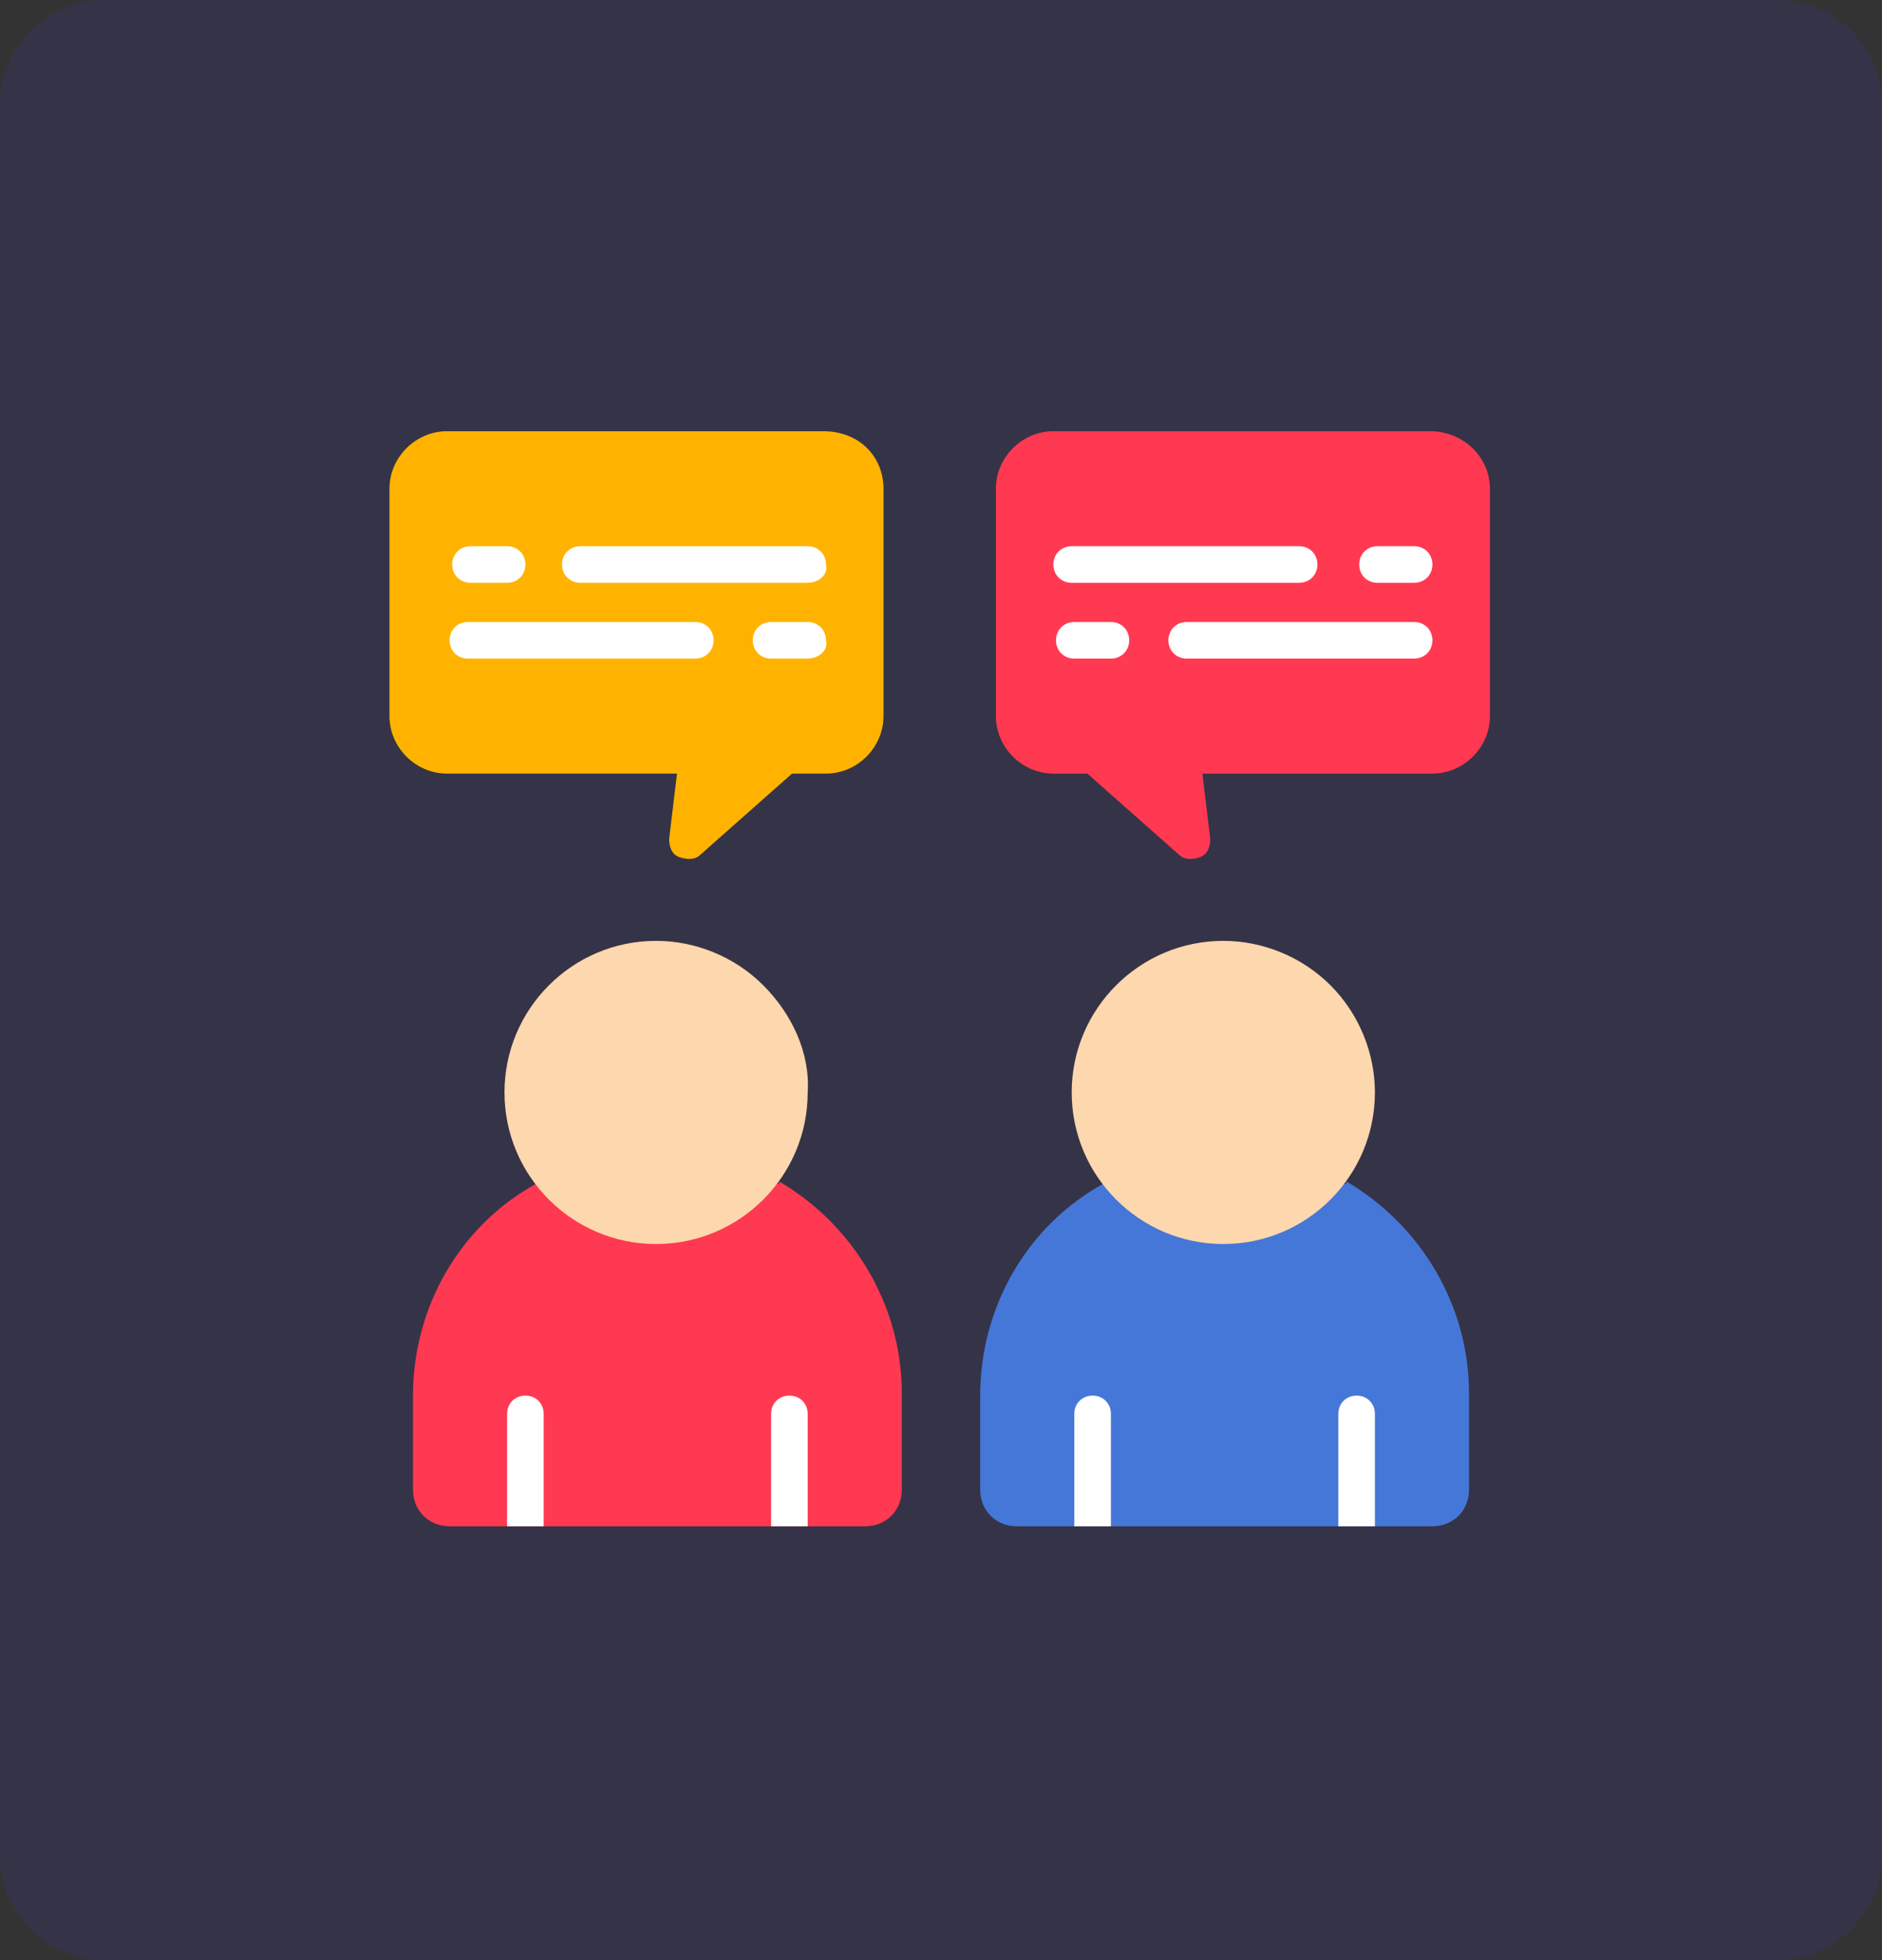 <?xml version="1.0" encoding="utf-8"?>
<!-- Generator: Adobe Illustrator 28.1.0, SVG Export Plug-In . SVG Version: 6.00 Build 0)  -->
<svg version="1.1" id="Layer_1" xmlns="http://www.w3.org/2000/svg" xmlns:xlink="http://www.w3.org/1999/xlink" x="0px" y="0px"
	 viewBox="0 0 72 75" style="enable-background:new 0 0 72 75;" xml:space="preserve">
<rect x="0" y="0" width="72" height="75" fill="#333333" stroke="none"/>
<style type="text/css">
	.st0{opacity:0.1;fill:#4A3AFF;enable-background:new    ;}
	.st1{display:none;fill:#4A3AFF;}
	.st2{fill:#FF3951;}
	.st3{fill:#FDD7AD;}
	.st4{fill:#4577D8;}
	.st5{fill:#FFB300;}
	.st6{fill:#FFFFFF;}
</style>
<path class="st0" d="M4,0h64c2.2,0,4,1.8,4,4v67c0,2.2-1.8,4-4,4H4c-2.2,0-4-1.8-4-4V4C0,1.8,1.8,0,4,0z"/>
<path class="st1" d="M36.5,38.8c-3.7,0-6.7,3-6.7,6.7v4.1h13.3v-4.1C43.2,41.8,40.2,38.8,36.5,38.8z"/>
<path class="st1" d="M41.1,34.2c0-2.5-2.1-4.6-4.6-4.6s-4.6,2.1-4.6,4.6s2.1,4.6,4.6,4.6S41.1,36.8,41.1,34.2z"/>
<path class="st1" d="M30.3,29.6c0-2.5-2.1-4.6-4.6-4.6s-4.6,2.1-4.6,4.6s2.1,4.6,4.6,4.6S30.3,32.2,30.3,29.6z"/>
<path class="st1" d="M47.3,34.2c-2.7,0-5,1.6-6.1,4c2.4,1.6,4,4.2,4,7.3H54v-4.6C54,37.2,50.9,34.2,47.3,34.2z"/>
<path class="st1" d="M51.9,29.6c0-2.5-2.1-4.6-4.6-4.6s-4.6,2.1-4.6,4.6s2.1,4.6,4.6,4.6C49.8,34.2,51.9,32.2,51.9,29.6z"/>
<path class="st1" d="M31.8,38.2c-1-2.3-3.4-4-6.1-4c-3.7,0-6.7,3-6.7,6.7v4.6h8.8C27.8,42.4,29.4,39.7,31.8,38.2z"/>
<path id="Shape" class="st2" d="M29.8,45.2c2.9,1.7,4.7,4.8,4.7,8.1V57c0,0.8-0.6,1.4-1.4,1.4H17.2c-0.8,0-1.4-0.6-1.4-1.4v-3.6
	c0-3.4,1.8-6.5,4.7-8.1H29.8z"/>
<path id="Shape_00000031198912807741556120000004024511037924280468_" class="st3" d="M30.9,41.8c0,3.2-2.6,5.8-5.8,5.8
	s-5.8-2.6-5.8-5.8s2.6-5.8,5.8-5.8c1.5,0,3,0.6,4.1,1.7S31,40.3,30.9,41.8z"/>
<path id="Shape_00000017484257337401773270000005566023538169311892_" class="st4" d="M51.5,45.2c2.9,1.7,4.7,4.8,4.7,8.1V57
	c0,0.8-0.6,1.4-1.4,1.4H38.9c-0.8,0-1.4-0.6-1.4-1.4v-3.6c0-3.4,1.8-6.5,4.7-8.1H51.5z"/>
<path id="Shape_00000097478921162001649180000000128764903069804221_" class="st3" d="M52.6,41.8c0,3.2-2.6,5.8-5.8,5.8
	c-3.2,0-5.8-2.6-5.8-5.8s2.6-5.8,5.8-5.8c1.5,0,3,0.6,4.1,1.7C52,38.8,52.6,40.3,52.6,41.8z"/>
<path id="Shape_00000086656184145326116060000013737357429589092997_" class="st5" d="M33.8,18.7v8.7c0,1.2-1,2.2-2.2,2.2h-1.3
	l-3.5,3.1c-0.2,0.2-0.5,0.2-0.8,0.1c-0.3-0.1-0.4-0.4-0.4-0.7l0.3-2.5h-8.8c-1.2,0-2.2-1-2.2-2.2v-8.7c0-1.2,1-2.2,2.2-2.2h14.4
	C32.9,16.5,33.8,17.5,33.8,18.7z"/>
<g>
	<path id="Shape_00000158001929424954300470000006079530899018036367_" class="st6" d="M19.4,22.3h-1.4c-0.4,0-0.7-0.3-0.7-0.7
		c0-0.4,0.3-0.7,0.7-0.7h1.4c0.4,0,0.7,0.3,0.7,0.7C20.1,22,19.8,22.3,19.4,22.3z"/>
	<path id="Shape_00000151525911629958779160000006774868586002771343_" class="st6" d="M30.9,22.3h-8.7c-0.4,0-0.7-0.3-0.7-0.7
		c0-0.4,0.3-0.7,0.7-0.7h8.7c0.4,0,0.7,0.3,0.7,0.7C31.7,22,31.3,22.3,30.9,22.3z"/>
	<path id="Shape_00000003793624684774374590000015786994861424813981_" class="st6" d="M30.9,25.2h-1.4c-0.4,0-0.7-0.3-0.7-0.7
		c0-0.4,0.3-0.7,0.7-0.7h1.4c0.4,0,0.7,0.3,0.7,0.7C31.7,24.9,31.3,25.2,30.9,25.2z"/>
	<path id="Shape_00000132770819132930500340000004513774512859362184_" class="st6" d="M26.6,25.2h-8.7c-0.4,0-0.7-0.3-0.7-0.7
		c0-0.4,0.3-0.7,0.7-0.7h8.7c0.4,0,0.7,0.3,0.7,0.7C27.3,24.9,27,25.2,26.6,25.2z"/>
</g>
<path id="Shape_00000105408165455628592870000013652587579591260042_" class="st2" d="M57,18.7v8.7c0,1.2-1,2.2-2.2,2.2H46l0.3,2.5
	c0,0.3-0.1,0.6-0.4,0.7c-0.3,0.1-0.6,0.1-0.8-0.1l-3.5-3.1h-1.3c-1.2,0-2.2-1-2.2-2.2v-8.7c0-1.2,1-2.2,2.2-2.2h14.4
	C56,16.5,57,17.5,57,18.7L57,18.7z"/>
<path id="Shape_00000016772686507953699300000016265292264129286027_" class="st6" d="M54.1,22.3h-1.4c-0.4,0-0.7-0.3-0.7-0.7
	c0-0.4,0.3-0.7,0.7-0.7h1.4c0.4,0,0.7,0.3,0.7,0.7C54.8,22,54.5,22.3,54.1,22.3z"/>
<path id="Shape_00000182497494658905340990000005037555051026425741_" class="st6" d="M49.7,22.3h-8.7c-0.4,0-0.7-0.3-0.7-0.7
	c0-0.4,0.3-0.7,0.7-0.7h8.7c0.4,0,0.7,0.3,0.7,0.7C50.4,22,50.1,22.3,49.7,22.3z"/>
<path id="Shape_00000090983457446115710700000015751940662885291137_" class="st6" d="M42.5,25.2h-1.4c-0.4,0-0.7-0.3-0.7-0.7
	c0-0.4,0.3-0.7,0.7-0.7h1.4c0.4,0,0.7,0.3,0.7,0.7C43.2,24.9,42.9,25.2,42.5,25.2z"/>
<path id="Shape_00000072277755817001633740000016635249088477040008_" class="st6" d="M54.1,25.2h-8.7c-0.4,0-0.7-0.3-0.7-0.7
	c0-0.4,0.3-0.7,0.7-0.7h8.7c0.4,0,0.7,0.3,0.7,0.7C54.8,24.9,54.5,25.2,54.1,25.2z"/>
<path id="Shape_00000173877979249319383160000003383601619101993862_" class="st6" d="M20.8,54.1v4.3h-1.4v-4.3
	c0-0.4,0.3-0.7,0.7-0.7C20.5,53.4,20.8,53.7,20.8,54.1z"/>
<path id="Shape_00000026122665554148752450000007613913124892830094_" class="st6" d="M30.9,54.1v4.3h-1.4v-4.3
	c0-0.4,0.3-0.7,0.7-0.7C30.6,53.4,30.9,53.7,30.9,54.1z"/>
<path id="Shape_00000157994856773119191980000007725247476213207177_" class="st6" d="M42.5,54.1v4.3h-1.4v-4.3
	c0-0.4,0.3-0.7,0.7-0.7S42.5,53.7,42.5,54.1z"/>
<path id="Shape_00000065074717694400834140000000397192737272798899_" class="st6" d="M52.6,54.1v4.3h-1.4v-4.3
	c0-0.4,0.3-0.7,0.7-0.7S52.6,53.7,52.6,54.1z"/>
</svg>
